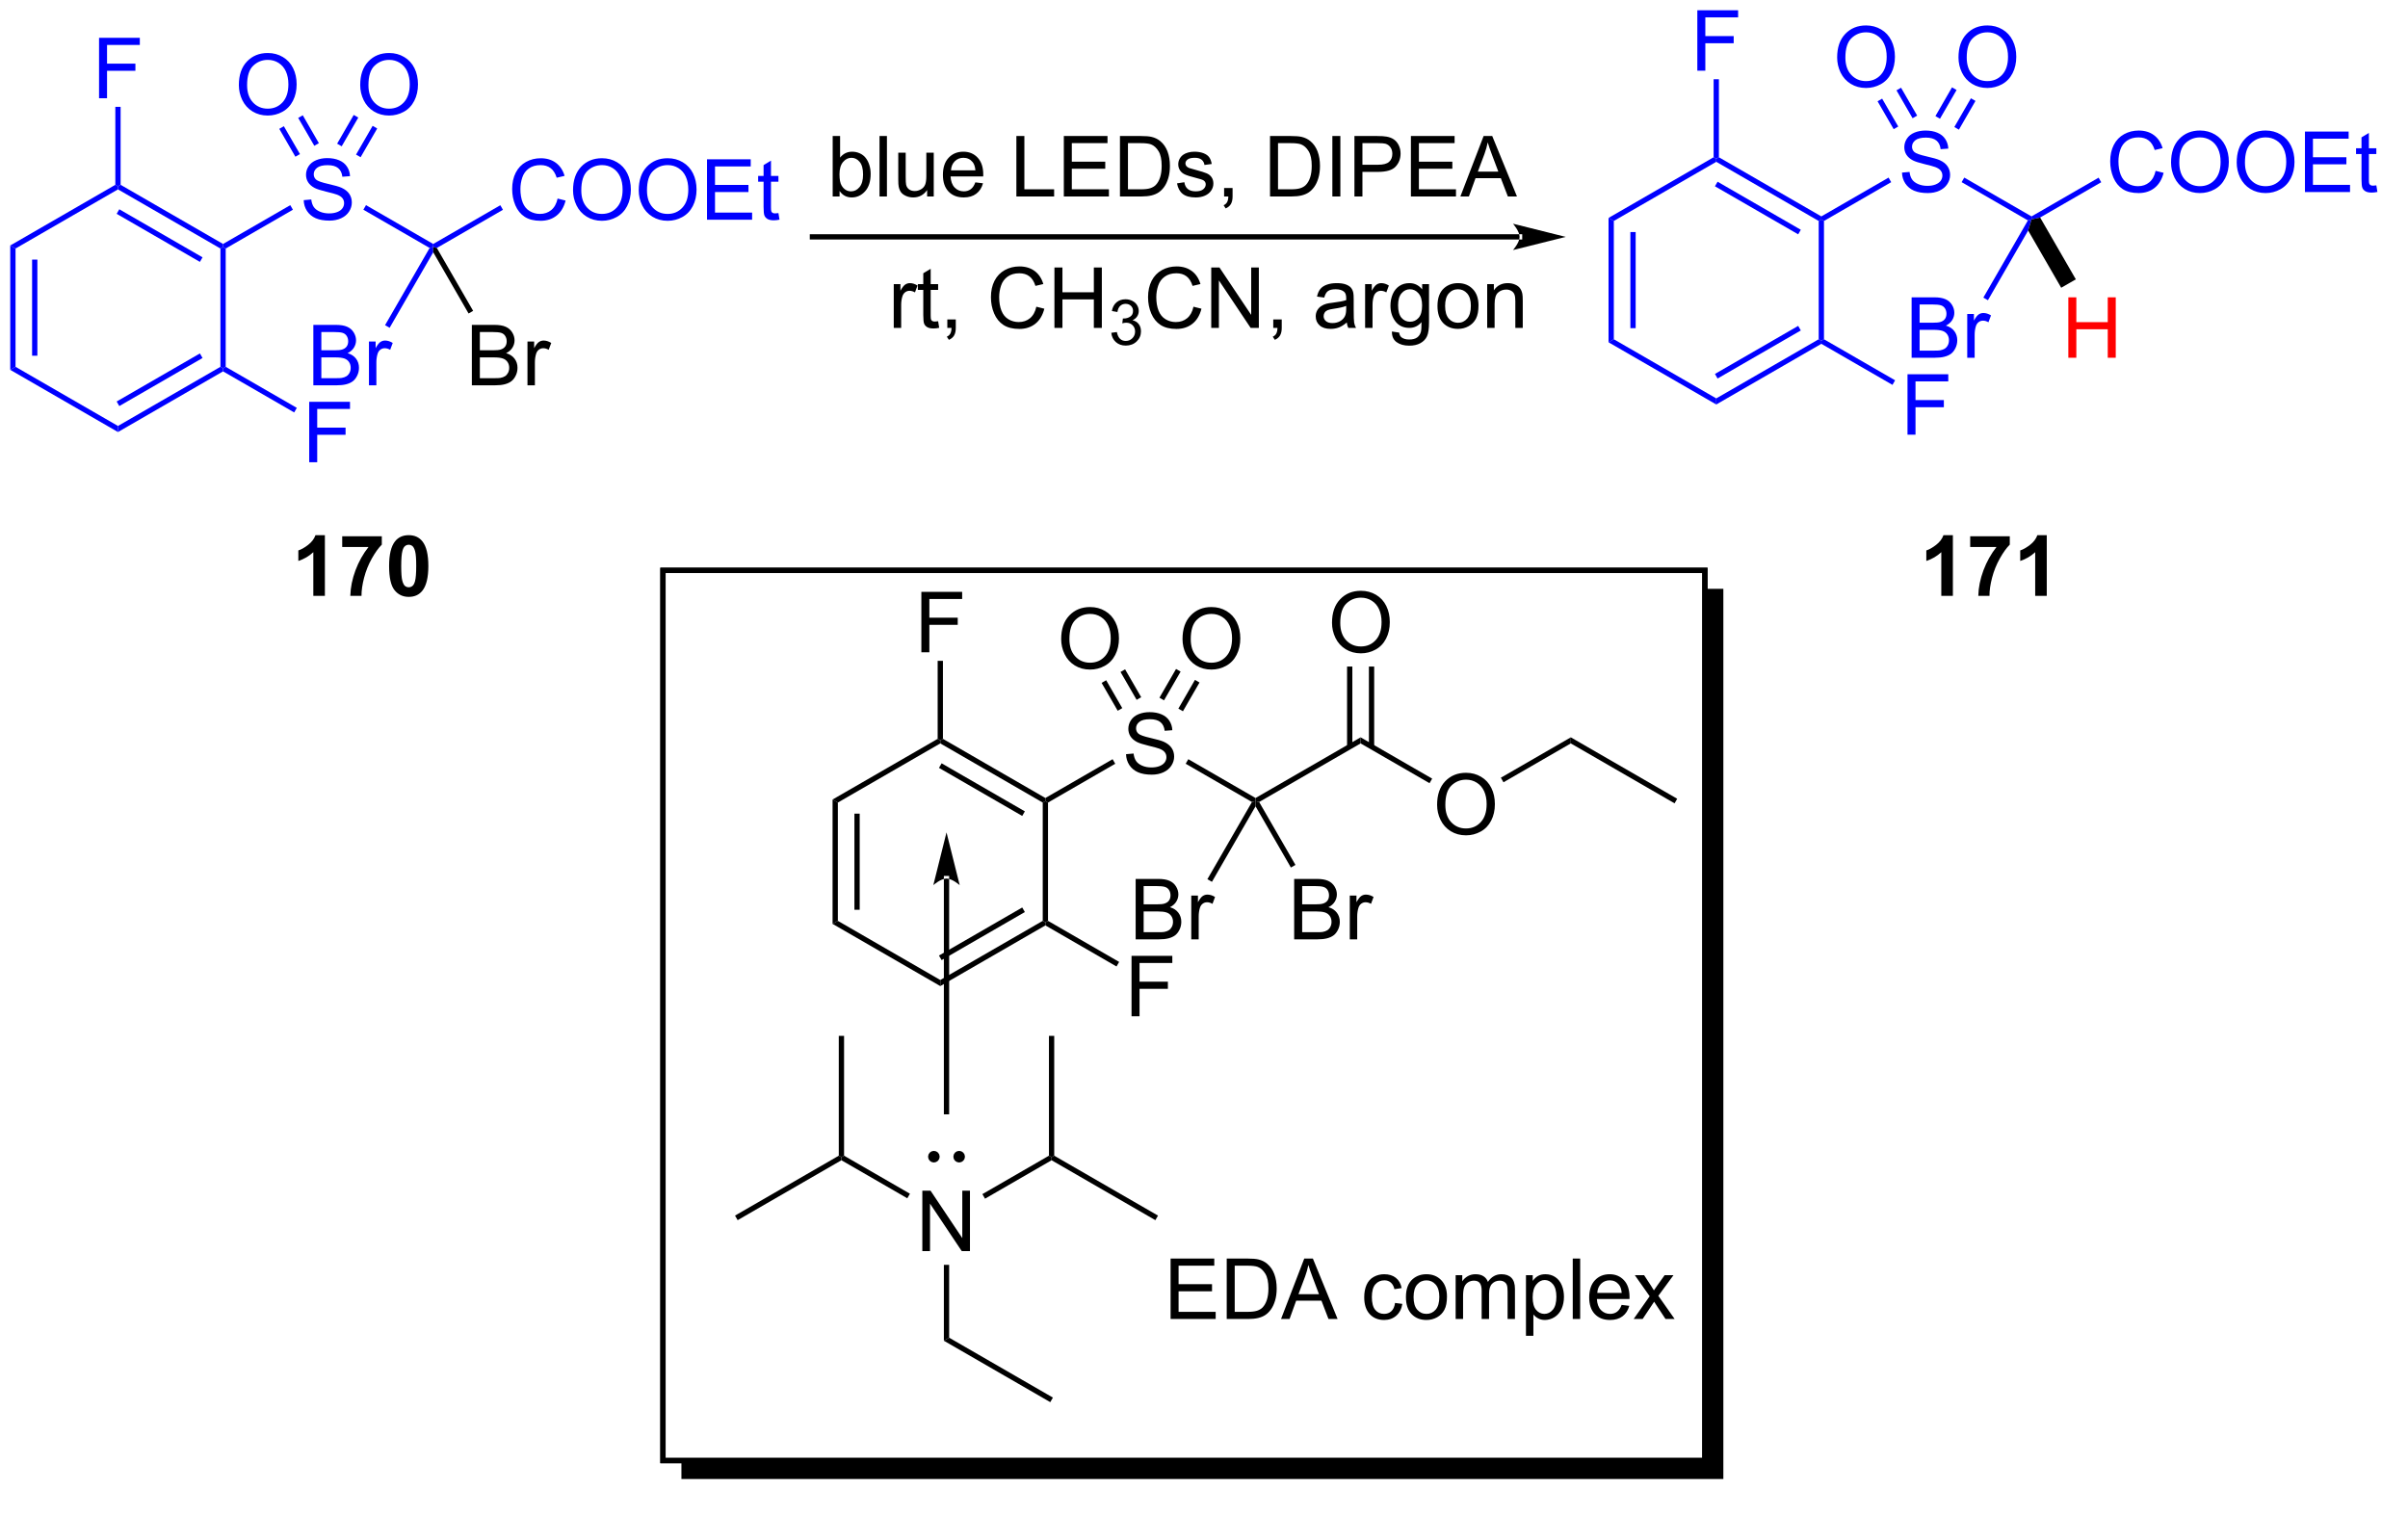 <?xml version="1.0" encoding="UTF-8"?>
<!DOCTYPE svg PUBLIC '-//W3C//DTD SVG 1.0//EN'
          'http://www.w3.org/TR/2001/REC-SVG-20010904/DTD/svg10.dtd'>
<svg stroke-dasharray="none" shape-rendering="auto" xmlns="http://www.w3.org/2000/svg" font-family="'Dialog'" text-rendering="auto" width="626" fill-opacity="1" color-interpolation="auto" color-rendering="auto" preserveAspectRatio="xMidYMid meet" font-size="12px" viewBox="0 0 626 394" fill="black" xmlns:xlink="http://www.w3.org/1999/xlink" stroke="black" image-rendering="auto" stroke-miterlimit="10" stroke-linecap="square" stroke-linejoin="miter" font-style="normal" stroke-width="1" height="394" stroke-dashoffset="0" font-weight="normal" stroke-opacity="1"
><!--Generated by the Batik Graphics2D SVG Generator--><defs id="genericDefs"
  /><g
  ><defs id="defs1"
    ><clipPath clipPathUnits="userSpaceOnUse" id="clipPath1"
      ><path d="M0.646 1.656 L235.151 1.656 L235.151 149.264 L0.646 149.264 L0.646 1.656 Z"
      /></clipPath
      ><clipPath clipPathUnits="userSpaceOnUse" id="clipPath2"
      ><path d="M-1.222 16.616 L-1.222 159.863 L226.616 159.863 L226.616 16.616 Z"
      /></clipPath
      ><clipPath clipPathUnits="userSpaceOnUse" id="clipPath3"
      ><path d="M-1.222 16.616 L-1.222 159.148 L225.791 159.148 L225.791 16.616 Z"
      /></clipPath
    ></defs
    ><g fill="blue" transform="scale(2.667,2.667) translate(-0.646,-1.656) matrix(1.029,0,0,1.029,1.903,-15.435)" stroke="blue"
    ><path d="M51.6 35.419 L52.357 35.609 Q52.12 36.544 51.501 37.036 Q50.881 37.526 49.988 37.526 Q49.061 37.526 48.48 37.148 Q47.902 36.77 47.597 36.057 Q47.295 35.341 47.295 34.52 Q47.295 33.625 47.636 32.961 Q47.98 32.294 48.61 31.948 Q49.24 31.601 49.998 31.601 Q50.857 31.601 51.443 32.039 Q52.029 32.476 52.261 33.27 L51.514 33.445 Q51.316 32.82 50.936 32.536 Q50.558 32.25 49.982 32.25 Q49.324 32.25 48.878 32.567 Q48.436 32.882 48.256 33.416 Q48.076 33.95 48.076 34.515 Q48.076 35.247 48.29 35.791 Q48.503 36.336 48.951 36.606 Q49.402 36.875 49.925 36.875 Q50.561 36.875 51.001 36.507 Q51.443 36.14 51.6 35.419 ZM53.062 34.638 Q53.062 33.211 53.828 32.406 Q54.593 31.599 55.804 31.599 Q56.596 31.599 57.231 31.979 Q57.869 32.356 58.203 33.033 Q58.538 33.711 58.538 34.57 Q58.538 35.442 58.187 36.13 Q57.835 36.817 57.19 37.172 Q56.546 37.526 55.799 37.526 Q54.992 37.526 54.353 37.135 Q53.718 36.742 53.39 36.067 Q53.062 35.39 53.062 34.638 ZM53.843 34.648 Q53.843 35.684 54.398 36.281 Q54.955 36.875 55.796 36.875 Q56.65 36.875 57.203 36.273 Q57.757 35.672 57.757 34.567 Q57.757 33.867 57.52 33.346 Q57.283 32.825 56.828 32.539 Q56.374 32.25 55.807 32.25 Q55.002 32.25 54.421 32.804 Q53.843 33.356 53.843 34.648 ZM59.285 34.638 Q59.285 33.211 60.05 32.406 Q60.816 31.599 62.027 31.599 Q62.818 31.599 63.454 31.979 Q64.092 32.356 64.425 33.033 Q64.761 33.711 64.761 34.57 Q64.761 35.442 64.409 36.13 Q64.058 36.817 63.412 37.172 Q62.769 37.526 62.022 37.526 Q61.214 37.526 60.576 37.135 Q59.941 36.742 59.613 36.067 Q59.285 35.39 59.285 34.638 ZM60.066 34.648 Q60.066 35.684 60.62 36.281 Q61.178 36.875 62.019 36.875 Q62.873 36.875 63.425 36.273 Q63.98 35.672 63.98 34.567 Q63.98 33.867 63.743 33.346 Q63.506 32.825 63.05 32.539 Q62.597 32.25 62.029 32.25 Q61.225 32.25 60.644 32.804 Q60.066 33.356 60.066 34.648 ZM65.752 37.427 L65.752 31.7 L69.893 31.7 L69.893 32.375 L66.51 32.375 L66.51 34.13 L69.679 34.13 L69.679 34.802 L66.51 34.802 L66.51 36.75 L70.025 36.75 L70.025 37.427 L65.752 37.427 ZM72.518 36.797 L72.619 37.419 Q72.322 37.481 72.088 37.481 Q71.705 37.481 71.494 37.362 Q71.283 37.239 71.197 37.041 Q71.111 36.843 71.111 36.211 L71.111 33.825 L70.596 33.825 L70.596 33.278 L71.111 33.278 L71.111 32.25 L71.812 31.828 L71.812 33.278 L72.518 33.278 L72.518 33.825 L71.812 33.825 L71.812 36.25 Q71.812 36.552 71.848 36.638 Q71.885 36.724 71.968 36.776 Q72.054 36.825 72.21 36.825 Q72.328 36.825 72.518 36.797 Z" stroke="none" clip-path="url(#clipPath3)"
    /></g
    ><g fill="blue" transform="matrix(2.743,0,0,2.743,3.352,-45.576)" stroke="blue"
    ><path d="M40.179 40.118 L39.837 40.027 L39.837 39.738 L46.195 36.067 L46.445 36.5 Z" stroke="none" clip-path="url(#clipPath3)"
    /></g
    ><g fill="blue" transform="matrix(2.743,0,0,2.743,3.352,-45.576)" stroke="blue"
    ><path d="M27.562 35.586 L28.278 35.523 Q28.328 35.953 28.513 36.229 Q28.7 36.505 29.091 36.674 Q29.482 36.843 29.968 36.843 Q30.403 36.843 30.734 36.716 Q31.067 36.586 31.229 36.362 Q31.39 36.138 31.39 35.872 Q31.39 35.601 31.234 35.401 Q31.078 35.2 30.718 35.062 Q30.489 34.974 29.7 34.783 Q28.911 34.593 28.593 34.427 Q28.185 34.211 27.982 33.893 Q27.781 33.575 27.781 33.179 Q27.781 32.747 28.026 32.369 Q28.273 31.992 28.745 31.797 Q29.218 31.601 29.797 31.601 Q30.435 31.601 30.919 31.807 Q31.406 32.013 31.666 32.411 Q31.93 32.809 31.95 33.312 L31.224 33.367 Q31.164 32.825 30.825 32.549 Q30.489 32.27 29.828 32.27 Q29.14 32.27 28.825 32.523 Q28.513 32.773 28.513 33.13 Q28.513 33.437 28.734 33.638 Q28.953 33.836 29.877 34.047 Q30.802 34.255 31.146 34.411 Q31.646 34.64 31.883 34.994 Q32.122 35.349 32.122 35.809 Q32.122 36.265 31.859 36.672 Q31.599 37.075 31.107 37.302 Q30.617 37.526 30.005 37.526 Q29.226 37.526 28.7 37.299 Q28.177 37.07 27.877 36.617 Q27.578 36.161 27.562 35.586 Z" stroke="none" clip-path="url(#clipPath3)"
    /></g
    ><g fill="blue" transform="matrix(2.743,0,0,2.743,3.352,-45.576)" stroke="blue"
    ><path d="M39.837 39.738 L39.837 40.027 L39.496 40.118 L33.215 36.492 L33.465 36.059 Z" stroke="none" clip-path="url(#clipPath3)"
    /></g
    ><g fill="blue" transform="matrix(2.743,0,0,2.743,3.352,-45.576)" stroke="blue"
    ><path d="M28.475 53.136 L28.475 47.409 L30.623 47.409 Q31.279 47.409 31.675 47.584 Q32.074 47.756 32.298 48.118 Q32.522 48.48 32.522 48.873 Q32.522 49.24 32.321 49.566 Q32.123 49.889 31.722 50.089 Q32.24 50.24 32.519 50.607 Q32.8 50.974 32.8 51.474 Q32.8 51.878 32.628 52.224 Q32.459 52.568 32.209 52.756 Q31.959 52.943 31.581 53.04 Q31.206 53.136 30.66 53.136 L28.475 53.136 ZM29.233 49.816 L30.472 49.816 Q30.975 49.816 31.193 49.748 Q31.483 49.662 31.628 49.464 Q31.777 49.264 31.777 48.964 Q31.777 48.678 31.639 48.462 Q31.503 48.245 31.248 48.165 Q30.995 48.084 30.378 48.084 L29.233 48.084 L29.233 49.816 ZM29.233 52.459 L30.66 52.459 Q31.027 52.459 31.175 52.433 Q31.436 52.386 31.61 52.277 Q31.787 52.167 31.899 51.959 Q32.014 51.748 32.014 51.474 Q32.014 51.154 31.85 50.92 Q31.686 50.683 31.394 50.587 Q31.105 50.49 30.558 50.49 L29.233 50.49 L29.233 52.459 ZM33.745 53.136 L33.745 48.988 L34.378 48.988 L34.378 49.615 Q34.62 49.175 34.824 49.034 Q35.029 48.894 35.277 48.894 Q35.631 48.894 35.998 49.12 L35.756 49.771 Q35.498 49.62 35.24 49.62 Q35.011 49.62 34.826 49.758 Q34.644 49.896 34.566 50.144 Q34.449 50.519 34.449 50.964 L34.449 53.136 L33.745 53.136 Z" stroke="none" clip-path="url(#clipPath3)"
    /></g
    ><g fill="blue" transform="matrix(2.743,0,0,2.743,3.352,-45.576)" stroke="blue"
    ><path d="M39.496 40.118 L39.837 40.027 L39.837 40.527 L35.705 47.684 L35.272 47.434 Z" stroke="none" clip-path="url(#clipPath3)"
    /></g
    ><g transform="matrix(2.743,0,0,2.743,3.352,-45.576)"
    ><path d="M43.498 53.136 L43.498 47.409 L45.647 47.409 Q46.303 47.409 46.699 47.584 Q47.097 47.756 47.321 48.118 Q47.545 48.48 47.545 48.873 Q47.545 49.24 47.344 49.566 Q47.147 49.889 46.745 50.089 Q47.264 50.24 47.542 50.607 Q47.824 50.974 47.824 51.474 Q47.824 51.878 47.652 52.224 Q47.483 52.568 47.233 52.756 Q46.983 52.943 46.605 53.04 Q46.23 53.136 45.683 53.136 L43.498 53.136 ZM44.256 49.816 L45.495 49.816 Q45.998 49.816 46.217 49.748 Q46.506 49.662 46.652 49.464 Q46.8 49.264 46.8 48.964 Q46.8 48.678 46.662 48.462 Q46.527 48.245 46.272 48.165 Q46.019 48.084 45.402 48.084 L44.256 48.084 L44.256 49.816 ZM44.256 52.459 L45.683 52.459 Q46.05 52.459 46.199 52.433 Q46.459 52.386 46.634 52.277 Q46.811 52.167 46.923 51.959 Q47.037 51.748 47.037 51.474 Q47.037 51.154 46.873 50.92 Q46.709 50.683 46.417 50.587 Q46.128 50.49 45.581 50.49 L44.256 50.49 L44.256 52.459 ZM48.769 53.136 L48.769 48.988 L49.402 48.988 L49.402 49.615 Q49.644 49.175 49.847 49.034 Q50.053 48.894 50.3 48.894 Q50.654 48.894 51.022 49.12 L50.779 49.771 Q50.522 49.62 50.264 49.62 Q50.035 49.62 49.85 49.758 Q49.667 49.896 49.589 50.144 Q49.472 50.519 49.472 50.964 L49.472 53.136 L48.769 53.136 Z" stroke="none" clip-path="url(#clipPath3)"
    /></g
    ><g transform="matrix(2.743,0,0,2.743,3.352,-45.576)"
    ><path d="M39.837 40.527 L39.837 40.027 L40.179 40.118 L43.62 46.079 L43.187 46.329 Z" stroke="none" clip-path="url(#clipPath3)"
    /></g
    ><g transform="matrix(2.743,0,0,2.743,3.352,-45.576)"
    ><path d="M142.796 39.318 L142.796 39.318 L75.775 39.318 L75.525 39.318 L75.525 38.818 L75.775 38.818 L142.796 38.818 L143.046 38.818 L143.046 39.318 ZM147.171 39.068 L142.171 37.818 C142.171 37.818 142.796 38.522 142.796 39.068 C142.796 39.615 142.171 40.318 142.171 40.318 Z" stroke="none" clip-path="url(#clipPath3)"
    /></g
    ><g transform="matrix(2.743,0,0,2.743,3.352,-45.576)"
    ><path d="M78.349 35.235 L77.695 35.235 L77.695 29.508 L78.398 29.508 L78.398 31.55 Q78.844 30.993 79.536 30.993 Q79.919 30.993 80.26 31.146 Q80.602 31.3 80.823 31.581 Q81.044 31.86 81.169 32.256 Q81.294 32.649 81.294 33.097 Q81.294 34.165 80.766 34.748 Q80.24 35.329 79.5 35.329 Q78.766 35.329 78.349 34.714 L78.349 35.235 ZM78.341 33.128 Q78.341 33.876 78.544 34.206 Q78.875 34.751 79.443 34.751 Q79.903 34.751 80.24 34.35 Q80.575 33.949 80.575 33.157 Q80.575 32.344 80.252 31.959 Q79.93 31.571 79.474 31.571 Q79.013 31.571 78.677 31.972 Q78.341 32.37 78.341 33.128 ZM82.134 35.235 L82.134 29.508 L82.837 29.508 L82.837 35.235 L82.134 35.235 ZM86.646 35.235 L86.646 34.626 Q86.161 35.329 85.328 35.329 Q84.961 35.329 84.643 35.188 Q84.325 35.047 84.169 34.834 Q84.016 34.62 83.953 34.313 Q83.911 34.105 83.911 33.657 L83.911 31.087 L84.615 31.087 L84.615 33.386 Q84.615 33.938 84.656 34.128 Q84.724 34.407 84.937 34.566 Q85.153 34.722 85.469 34.722 Q85.786 34.722 86.062 34.56 Q86.341 34.399 86.456 34.12 Q86.57 33.839 86.57 33.308 L86.57 31.087 L87.273 31.087 L87.273 35.235 L86.646 35.235 ZM91.215 33.899 L91.941 33.988 Q91.769 34.626 91.303 34.977 Q90.84 35.329 90.118 35.329 Q89.207 35.329 88.673 34.769 Q88.142 34.206 88.142 33.196 Q88.142 32.149 88.681 31.571 Q89.22 30.993 90.079 30.993 Q90.91 30.993 91.436 31.561 Q91.965 32.126 91.965 33.152 Q91.965 33.214 91.962 33.339 L88.868 33.339 Q88.907 34.024 89.254 34.389 Q89.603 34.751 90.121 34.751 Q90.509 34.751 90.782 34.547 Q91.056 34.344 91.215 33.899 ZM88.907 32.761 L91.222 32.761 Q91.176 32.238 90.957 31.977 Q90.621 31.571 90.087 31.571 Q89.603 31.571 89.272 31.896 Q88.941 32.219 88.907 32.761 ZM95.105 35.235 L95.105 29.508 L95.863 29.508 L95.863 34.558 L98.683 34.558 L98.683 35.235 L95.105 35.235 ZM99.602 35.235 L99.602 29.508 L103.742 29.508 L103.742 30.183 L100.359 30.183 L100.359 31.938 L103.528 31.938 L103.528 32.61 L100.359 32.61 L100.359 34.558 L103.875 34.558 L103.875 35.235 L99.602 35.235 ZM104.922 35.235 L104.922 29.508 L106.896 29.508 Q107.562 29.508 107.914 29.589 Q108.406 29.704 108.755 30.001 Q109.208 30.383 109.432 30.98 Q109.656 31.573 109.656 32.339 Q109.656 32.993 109.502 33.498 Q109.352 34.001 109.112 34.331 Q108.875 34.66 108.591 34.85 Q108.31 35.04 107.909 35.139 Q107.508 35.235 106.99 35.235 L104.922 35.235 ZM105.68 34.558 L106.903 34.558 Q107.469 34.558 107.792 34.454 Q108.115 34.347 108.305 34.157 Q108.575 33.886 108.724 33.433 Q108.875 32.977 108.875 32.329 Q108.875 31.43 108.581 30.948 Q108.286 30.464 107.865 30.3 Q107.56 30.183 106.883 30.183 L105.68 30.183 L105.68 34.558 ZM110.329 33.995 L111.025 33.886 Q111.082 34.305 111.35 34.529 Q111.618 34.751 112.097 34.751 Q112.582 34.751 112.816 34.553 Q113.051 34.355 113.051 34.089 Q113.051 33.852 112.845 33.714 Q112.699 33.62 112.126 33.477 Q111.353 33.282 111.053 33.139 Q110.754 32.995 110.6 32.745 Q110.447 32.493 110.447 32.188 Q110.447 31.91 110.572 31.675 Q110.699 31.438 110.918 31.282 Q111.082 31.16 111.366 31.076 Q111.65 30.993 111.972 30.993 Q112.462 30.993 112.829 31.133 Q113.199 31.274 113.374 31.514 Q113.551 31.753 113.618 32.157 L112.931 32.251 Q112.884 31.93 112.657 31.751 Q112.433 31.571 112.025 31.571 Q111.54 31.571 111.332 31.732 Q111.126 31.891 111.126 32.105 Q111.126 32.243 111.212 32.352 Q111.298 32.464 111.48 32.54 Q111.587 32.579 112.103 32.719 Q112.847 32.917 113.142 33.045 Q113.439 33.172 113.605 33.415 Q113.775 33.657 113.775 34.016 Q113.775 34.368 113.569 34.678 Q113.363 34.988 112.975 35.16 Q112.59 35.329 112.103 35.329 Q111.293 35.329 110.868 34.993 Q110.447 34.657 110.329 33.995 ZM114.793 35.235 L114.793 34.433 L115.595 34.433 L115.595 35.235 Q115.595 35.678 115.439 35.949 Q115.282 36.219 114.941 36.368 L114.746 36.068 Q114.97 35.969 115.074 35.779 Q115.181 35.592 115.191 35.235 L114.793 35.235 ZM119.144 35.235 L119.144 29.508 L121.118 29.508 Q121.785 29.508 122.137 29.589 Q122.629 29.704 122.978 30.001 Q123.431 30.383 123.655 30.98 Q123.879 31.573 123.879 32.339 Q123.879 32.993 123.725 33.498 Q123.574 34.001 123.335 34.331 Q123.097 34.66 122.814 34.85 Q122.532 35.04 122.131 35.139 Q121.73 35.235 121.212 35.235 L119.144 35.235 ZM119.902 34.558 L121.126 34.558 Q121.691 34.558 122.014 34.454 Q122.337 34.347 122.527 34.157 Q122.798 33.886 122.947 33.433 Q123.097 32.977 123.097 32.329 Q123.097 31.43 122.803 30.948 Q122.509 30.464 122.087 30.3 Q121.782 30.183 121.105 30.183 L119.902 30.183 L119.902 34.558 ZM125.052 35.235 L125.052 29.508 L125.81 29.508 L125.81 35.235 L125.052 35.235 ZM127.144 35.235 L127.144 29.508 L129.306 29.508 Q129.876 29.508 130.176 29.563 Q130.597 29.633 130.881 29.831 Q131.168 30.027 131.342 30.383 Q131.517 30.738 131.517 31.165 Q131.517 31.894 131.051 32.402 Q130.587 32.907 129.371 32.907 L127.902 32.907 L127.902 35.235 L127.144 35.235 ZM127.902 32.23 L129.384 32.23 Q130.118 32.23 130.426 31.956 Q130.736 31.683 130.736 31.188 Q130.736 30.829 130.553 30.573 Q130.371 30.316 130.074 30.235 Q129.884 30.183 129.368 30.183 L127.902 30.183 L127.902 32.23 ZM132.496 35.235 L132.496 29.508 L136.637 29.508 L136.637 30.183 L133.254 30.183 L133.254 31.938 L136.423 31.938 L136.423 32.61 L133.254 32.61 L133.254 34.558 L136.769 34.558 L136.769 35.235 L132.496 35.235 ZM137.186 35.235 L139.387 29.508 L140.204 29.508 L142.548 35.235 L141.684 35.235 L141.017 33.501 L138.621 33.501 L137.993 35.235 L137.186 35.235 ZM138.84 32.883 L140.782 32.883 L140.184 31.297 Q139.91 30.573 139.777 30.11 Q139.668 30.66 139.47 31.204 L138.84 32.883 Z" stroke="none" clip-path="url(#clipPath3)"
    /></g
    ><g transform="matrix(2.743,0,0,2.743,3.352,-45.576)"
    ><path d="M83.483 47.693 L83.483 43.545 L84.116 43.545 L84.116 44.173 Q84.358 43.733 84.561 43.592 Q84.767 43.451 85.014 43.451 Q85.368 43.451 85.736 43.678 L85.493 44.329 Q85.236 44.178 84.978 44.178 Q84.749 44.178 84.564 44.316 Q84.382 44.454 84.303 44.701 Q84.186 45.076 84.186 45.522 L84.186 47.693 L83.483 47.693 ZM87.689 47.063 L87.79 47.686 Q87.493 47.748 87.259 47.748 Q86.876 47.748 86.665 47.628 Q86.454 47.506 86.368 47.308 Q86.282 47.11 86.282 46.477 L86.282 44.092 L85.767 44.092 L85.767 43.545 L86.282 43.545 L86.282 42.516 L86.983 42.094 L86.983 43.545 L87.689 43.545 L87.689 44.092 L86.983 44.092 L86.983 46.516 Q86.983 46.818 87.019 46.904 Q87.056 46.99 87.139 47.042 Q87.225 47.092 87.382 47.092 Q87.499 47.092 87.689 47.063 ZM88.56 47.693 L88.56 46.891 L89.362 46.891 L89.362 47.693 Q89.362 48.136 89.206 48.407 Q89.049 48.678 88.708 48.826 L88.513 48.527 Q88.737 48.428 88.841 48.238 Q88.948 48.05 88.958 47.693 L88.56 47.693 ZM96.997 45.686 L97.755 45.876 Q97.518 46.811 96.898 47.303 Q96.279 47.792 95.385 47.792 Q94.458 47.792 93.878 47.415 Q93.299 47.037 92.995 46.324 Q92.693 45.608 92.693 44.787 Q92.693 43.891 93.034 43.227 Q93.378 42.561 94.008 42.214 Q94.638 41.868 95.396 41.868 Q96.255 41.868 96.841 42.305 Q97.427 42.743 97.659 43.537 L96.911 43.712 Q96.713 43.087 96.333 42.803 Q95.956 42.516 95.38 42.516 Q94.721 42.516 94.276 42.834 Q93.833 43.149 93.654 43.683 Q93.474 44.217 93.474 44.782 Q93.474 45.514 93.688 46.058 Q93.901 46.602 94.349 46.873 Q94.799 47.141 95.323 47.141 Q95.958 47.141 96.398 46.774 Q96.841 46.407 96.997 45.686 ZM98.712 47.693 L98.712 41.967 L99.47 41.967 L99.47 44.318 L102.447 44.318 L102.447 41.967 L103.204 41.967 L103.204 47.693 L102.447 47.693 L102.447 44.993 L99.47 44.993 L99.47 47.693 L98.712 47.693 Z" stroke="none" clip-path="url(#clipPath3)"
    /></g
    ><g transform="matrix(2.743,0,0,2.743,3.352,-45.576)"
    ><path d="M104.101 48.159 L104.628 48.088 Q104.72 48.538 104.937 48.735 Q105.156 48.932 105.47 48.932 Q105.841 48.932 106.097 48.674 Q106.355 48.416 106.355 48.036 Q106.355 47.672 106.117 47.438 Q105.88 47.202 105.513 47.202 Q105.365 47.202 105.142 47.26 L105.201 46.797 Q105.253 46.803 105.284 46.803 Q105.622 46.803 105.892 46.627 Q106.161 46.452 106.161 46.084 Q106.161 45.795 105.964 45.606 Q105.769 45.414 105.458 45.414 Q105.15 45.414 104.945 45.608 Q104.74 45.801 104.681 46.188 L104.154 46.094 Q104.251 45.563 104.593 45.272 Q104.937 44.981 105.447 44.981 Q105.798 44.981 106.093 45.131 Q106.39 45.282 106.546 45.543 Q106.702 45.803 106.702 46.096 Q106.702 46.375 106.552 46.604 Q106.404 46.833 106.111 46.967 Q106.492 47.055 106.702 47.333 Q106.913 47.608 106.913 48.024 Q106.913 48.586 106.503 48.979 Q106.093 49.37 105.466 49.37 Q104.902 49.37 104.527 49.034 Q104.154 48.696 104.101 48.159 Z" stroke="none" clip-path="url(#clipPath3)"
    /></g
    ><g transform="matrix(2.743,0,0,2.743,3.352,-45.576)"
    ><path d="M111.889 45.686 L112.647 45.876 Q112.41 46.811 111.79 47.303 Q111.17 47.792 110.277 47.792 Q109.35 47.792 108.769 47.415 Q108.191 47.037 107.886 46.324 Q107.584 45.608 107.584 44.787 Q107.584 43.891 107.925 43.227 Q108.269 42.561 108.899 42.214 Q109.529 41.868 110.287 41.868 Q111.147 41.868 111.733 42.305 Q112.319 42.743 112.55 43.537 L111.803 43.712 Q111.605 43.087 111.225 42.803 Q110.847 42.516 110.272 42.516 Q109.613 42.516 109.168 42.834 Q108.725 43.149 108.545 43.683 Q108.365 44.217 108.365 44.782 Q108.365 45.514 108.579 46.058 Q108.793 46.602 109.24 46.873 Q109.691 47.141 110.214 47.141 Q110.85 47.141 111.29 46.774 Q111.733 46.407 111.889 45.686 ZM113.573 47.693 L113.573 41.967 L114.351 41.967 L117.359 46.462 L117.359 41.967 L118.085 41.967 L118.085 47.693 L117.307 47.693 L114.299 43.193 L114.299 47.693 L113.573 47.693 ZM119.451 47.693 L119.451 46.891 L120.254 46.891 L120.254 47.693 Q120.254 48.136 120.097 48.407 Q119.941 48.678 119.6 48.826 L119.404 48.527 Q119.629 48.428 119.733 48.238 Q119.839 48.05 119.85 47.693 L119.451 47.693 ZM126.42 47.18 Q126.029 47.514 125.668 47.652 Q125.308 47.787 124.894 47.787 Q124.209 47.787 123.842 47.454 Q123.475 47.118 123.475 46.6 Q123.475 46.295 123.613 46.042 Q123.754 45.79 123.978 45.639 Q124.201 45.485 124.483 45.407 Q124.691 45.352 125.108 45.303 Q125.959 45.201 126.363 45.061 Q126.365 44.915 126.365 44.876 Q126.365 44.446 126.168 44.272 Q125.897 44.032 125.365 44.032 Q124.871 44.032 124.634 44.206 Q124.397 44.381 124.285 44.821 L123.597 44.727 Q123.691 44.287 123.904 44.016 Q124.121 43.743 124.527 43.597 Q124.933 43.451 125.467 43.451 Q125.998 43.451 126.329 43.576 Q126.662 43.701 126.819 43.891 Q126.975 44.079 127.037 44.368 Q127.074 44.548 127.074 45.016 L127.074 45.954 Q127.074 46.936 127.118 47.196 Q127.162 47.454 127.295 47.693 L126.561 47.693 Q126.451 47.475 126.42 47.18 ZM126.363 45.61 Q125.98 45.766 125.214 45.876 Q124.779 45.938 124.6 46.016 Q124.42 46.094 124.321 46.245 Q124.225 46.397 124.225 46.579 Q124.225 46.86 124.438 47.048 Q124.652 47.235 125.061 47.235 Q125.467 47.235 125.782 47.058 Q126.1 46.881 126.248 46.571 Q126.363 46.334 126.363 45.868 L126.363 45.61 ZM128.156 47.693 L128.156 43.545 L128.789 43.545 L128.789 44.173 Q129.031 43.733 129.234 43.592 Q129.44 43.451 129.687 43.451 Q130.041 43.451 130.408 43.678 L130.166 44.329 Q129.908 44.178 129.651 44.178 Q129.422 44.178 129.237 44.316 Q129.054 44.454 128.976 44.701 Q128.859 45.076 128.859 45.522 L128.859 47.693 L128.156 47.693 ZM130.697 48.037 L131.382 48.139 Q131.424 48.456 131.619 48.6 Q131.882 48.795 132.335 48.795 Q132.822 48.795 133.088 48.6 Q133.354 48.404 133.447 48.053 Q133.502 47.839 133.5 47.149 Q133.039 47.693 132.351 47.693 Q131.494 47.693 131.026 47.076 Q130.557 46.459 130.557 45.594 Q130.557 45.001 130.77 44.501 Q130.987 43.998 131.395 43.725 Q131.804 43.451 132.354 43.451 Q133.088 43.451 133.565 44.045 L133.565 43.545 L134.213 43.545 L134.213 47.131 Q134.213 48.1 134.015 48.503 Q133.82 48.91 133.39 49.144 Q132.963 49.378 132.338 49.378 Q131.596 49.378 131.138 49.042 Q130.682 48.709 130.697 48.037 ZM131.281 45.545 Q131.281 46.36 131.604 46.735 Q131.929 47.11 132.416 47.11 Q132.901 47.11 133.229 46.738 Q133.557 46.365 133.557 45.568 Q133.557 44.805 133.218 44.42 Q132.882 44.032 132.406 44.032 Q131.937 44.032 131.609 44.415 Q131.281 44.795 131.281 45.545 ZM135.014 45.618 Q135.014 44.467 135.655 43.912 Q136.191 43.451 136.959 43.451 Q137.816 43.451 138.358 44.011 Q138.902 44.571 138.902 45.561 Q138.902 46.36 138.66 46.821 Q138.42 47.279 137.962 47.535 Q137.504 47.787 136.959 47.787 Q136.089 47.787 135.55 47.23 Q135.014 46.67 135.014 45.618 ZM135.738 45.618 Q135.738 46.415 136.084 46.813 Q136.433 47.209 136.959 47.209 Q137.483 47.209 137.829 46.811 Q138.178 46.412 138.178 45.594 Q138.178 44.826 137.829 44.43 Q137.48 44.032 136.959 44.032 Q136.433 44.032 136.084 44.428 Q135.738 44.821 135.738 45.618 ZM139.726 47.693 L139.726 43.545 L140.359 43.545 L140.359 44.133 Q140.815 43.451 141.679 43.451 Q142.054 43.451 142.367 43.587 Q142.682 43.719 142.838 43.938 Q142.994 44.157 143.057 44.459 Q143.096 44.654 143.096 45.141 L143.096 47.693 L142.393 47.693 L142.393 45.17 Q142.393 44.74 142.31 44.527 Q142.229 44.313 142.02 44.188 Q141.812 44.061 141.531 44.061 Q141.08 44.061 140.755 44.347 Q140.429 44.631 140.429 45.428 L140.429 47.693 L139.726 47.693 Z" stroke="none" clip-path="url(#clipPath3)"
    /></g
    ><g fill="blue" transform="matrix(2.743,0,0,2.743,3.352,-45.576)" stroke="blue"
    ><path d="M26.289 36.06 L26.539 36.493 L20.169 40.171 L19.919 40.027 L19.919 39.738 Z" stroke="none" clip-path="url(#clipPath3)"
    /></g
    ><g fill="blue" transform="matrix(2.743,0,0,2.743,3.352,-45.576)" stroke="blue"
    ><path d="M21.416 24.678 Q21.416 23.251 22.181 22.447 Q22.947 21.639 24.158 21.639 Q24.95 21.639 25.585 22.02 Q26.223 22.397 26.556 23.074 Q26.892 23.751 26.892 24.611 Q26.892 25.483 26.541 26.171 Q26.189 26.858 25.544 27.212 Q24.9 27.566 24.153 27.566 Q23.346 27.566 22.708 27.176 Q22.072 26.782 21.744 26.108 Q21.416 25.431 21.416 24.678 ZM22.197 24.689 Q22.197 25.725 22.752 26.322 Q23.309 26.915 24.15 26.915 Q25.005 26.915 25.556 26.314 Q26.111 25.712 26.111 24.608 Q26.111 23.907 25.874 23.387 Q25.637 22.866 25.181 22.579 Q24.728 22.29 24.161 22.29 Q23.356 22.29 22.775 22.845 Q22.197 23.397 22.197 24.689 Z" stroke="none" clip-path="url(#clipPath3)"
    /></g
    ><g fill="blue" transform="matrix(2.743,0,0,2.743,3.352,-45.576)" stroke="blue"
    ><path d="M28.999 30.184 L27.473 27.542 L27.04 27.792 L28.566 30.434 ZM27.206 31.219 L25.68 28.577 L25.247 28.827 L26.773 31.469 Z" stroke="none" clip-path="url(#clipPath3)"
    /></g
    ><g fill="blue" transform="matrix(2.743,0,0,2.743,3.352,-45.576)" stroke="blue"
    ><path d="M32.916 24.678 Q32.916 23.251 33.681 22.447 Q34.447 21.639 35.658 21.639 Q36.45 21.639 37.085 22.02 Q37.723 22.397 38.056 23.074 Q38.392 23.751 38.392 24.611 Q38.392 25.483 38.041 26.171 Q37.689 26.858 37.044 27.212 Q36.4 27.566 35.653 27.566 Q34.846 27.566 34.208 27.176 Q33.572 26.782 33.244 26.108 Q32.916 25.431 32.916 24.678 ZM33.697 24.689 Q33.697 25.725 34.252 26.322 Q34.809 26.915 35.65 26.915 Q36.505 26.915 37.056 26.314 Q37.611 25.712 37.611 24.608 Q37.611 23.907 37.374 23.387 Q37.137 22.866 36.681 22.579 Q36.228 22.29 35.661 22.29 Q34.856 22.29 34.275 22.845 Q33.697 23.397 33.697 24.689 Z" stroke="none" clip-path="url(#clipPath3)"
    /></g
    ><g fill="blue" transform="matrix(2.743,0,0,2.743,3.352,-45.576)" stroke="blue"
    ><path d="M32.955 31.517 L34.528 28.793 L34.094 28.543 L32.522 31.267 ZM31.162 30.482 L32.735 27.758 L32.302 27.508 L30.729 30.232 Z" stroke="none" clip-path="url(#clipPath3)"
    /></g
    ><g fill="blue" transform="matrix(2.743,0,0,2.743,3.352,-45.576)" stroke="blue"
    ><path d="M19.919 39.738 L19.919 40.027 L19.669 40.171 L9.959 34.565 L9.959 34.277 L10.209 34.132 ZM17.974 41.005 L10.084 36.45 L9.834 36.883 L17.724 41.438 Z" stroke="none" clip-path="url(#clipPath3)"
    /></g
    ><g fill="blue" transform="matrix(2.743,0,0,2.743,3.352,-45.576)" stroke="blue"
    ><path d="M9.709 34.132 L9.959 34.277 L9.959 34.565 L0.25 40.171 L-0.25 39.882 Z" stroke="none" clip-path="url(#clipPath3)"
    /></g
    ><g fill="blue" transform="matrix(2.743,0,0,2.743,3.352,-45.576)" stroke="blue"
    ><path d="M-0.25 39.882 L0.25 40.171 L0.25 51.382 L-0.25 51.671 ZM1.82 41.222 L1.82 50.332 L2.32 50.332 L2.32 41.222 Z" stroke="none" clip-path="url(#clipPath3)"
    /></g
    ><g fill="blue" transform="matrix(2.743,0,0,2.743,3.352,-45.576)" stroke="blue"
    ><path d="M-0.25 51.671 L0.25 51.382 L9.959 56.988 L9.959 57.565 Z" stroke="none" clip-path="url(#clipPath3)"
    /></g
    ><g fill="blue" transform="matrix(2.743,0,0,2.743,3.352,-45.576)" stroke="blue"
    ><path d="M9.959 57.565 L9.959 56.988 L19.669 51.382 L19.919 51.527 L19.919 51.815 ZM10.084 55.103 L17.974 50.548 L17.724 50.115 L9.834 54.67 Z" stroke="none" clip-path="url(#clipPath3)"
    /></g
    ><g fill="blue" transform="matrix(2.743,0,0,2.743,3.352,-45.576)" stroke="blue"
    ><path d="M20.169 51.382 L19.919 51.527 L19.669 51.382 L19.669 40.171 L19.919 40.027 L20.169 40.171 Z" stroke="none" clip-path="url(#clipPath3)"
    /></g
    ><g fill="blue" transform="matrix(2.743,0,0,2.743,3.352,-45.576)" stroke="blue"
    ><path d="M8.166 25.927 L8.166 20.2 L12.03 20.2 L12.03 20.875 L8.923 20.875 L8.923 22.648 L11.611 22.648 L11.611 23.325 L8.923 23.325 L8.923 25.927 L8.166 25.927 Z" stroke="none" clip-path="url(#clipPath3)"
    /></g
    ><g fill="blue" transform="matrix(2.743,0,0,2.743,3.352,-45.576)" stroke="blue"
    ><path d="M10.209 34.132 L9.959 34.277 L9.709 34.132 L9.709 26.74 L10.209 26.74 Z" stroke="none" clip-path="url(#clipPath3)"
    /></g
    ><g fill="blue" transform="matrix(2.743,0,0,2.743,3.352,-45.576)" stroke="blue"
    ><path d="M28.084 60.427 L28.084 54.7 L31.949 54.7 L31.949 55.375 L28.842 55.375 L28.842 57.148 L31.529 57.148 L31.529 57.825 L28.842 57.825 L28.842 60.427 L28.084 60.427 Z" stroke="none" clip-path="url(#clipPath3)"
    /></g
    ><g fill="blue" transform="matrix(2.743,0,0,2.743,3.352,-45.576)" stroke="blue"
    ><path d="M19.919 51.815 L19.919 51.527 L20.169 51.382 L26.909 55.274 L26.659 55.707 Z" stroke="none" clip-path="url(#clipPath3)"
    /></g
    ><g fill="blue" transform="matrix(2.743,0,0,2.743,3.352,-45.576)" stroke="blue"
    ><path d="M203.076 32.807 L203.834 32.997 Q203.597 33.932 202.977 34.424 Q202.357 34.914 201.464 34.914 Q200.537 34.914 199.956 34.536 Q199.378 34.158 199.074 33.445 Q198.772 32.729 198.772 31.908 Q198.772 31.012 199.113 30.349 Q199.456 29.682 200.087 29.335 Q200.717 28.989 201.475 28.989 Q202.334 28.989 202.92 29.427 Q203.506 29.864 203.738 30.658 L202.99 30.833 Q202.792 30.208 202.412 29.924 Q202.035 29.637 201.459 29.637 Q200.8 29.637 200.355 29.955 Q199.912 30.27 199.732 30.804 Q199.553 31.338 199.553 31.903 Q199.553 32.635 199.766 33.179 Q199.98 33.724 200.428 33.994 Q200.878 34.263 201.402 34.263 Q202.037 34.263 202.477 33.895 Q202.92 33.528 203.076 32.807 ZM204.538 32.026 Q204.538 30.599 205.304 29.794 Q206.07 28.986 207.281 28.986 Q208.072 28.986 208.708 29.367 Q209.346 29.744 209.679 30.421 Q210.015 31.099 210.015 31.958 Q210.015 32.83 209.663 33.518 Q209.312 34.205 208.666 34.559 Q208.023 34.914 207.275 34.914 Q206.468 34.914 205.83 34.523 Q205.195 34.13 204.867 33.455 Q204.538 32.778 204.538 32.026 ZM205.32 32.036 Q205.32 33.072 205.874 33.669 Q206.432 34.263 207.273 34.263 Q208.127 34.263 208.679 33.661 Q209.234 33.059 209.234 31.955 Q209.234 31.255 208.997 30.734 Q208.76 30.213 208.304 29.927 Q207.851 29.637 207.283 29.637 Q206.479 29.637 205.898 30.192 Q205.32 30.744 205.32 32.036 ZM210.761 32.026 Q210.761 30.599 211.527 29.794 Q212.292 28.986 213.503 28.986 Q214.295 28.986 214.93 29.367 Q215.568 29.744 215.902 30.421 Q216.238 31.099 216.238 31.958 Q216.238 32.83 215.886 33.518 Q215.535 34.205 214.889 34.559 Q214.245 34.914 213.498 34.914 Q212.691 34.914 212.053 34.523 Q211.417 34.13 211.089 33.455 Q210.761 32.778 210.761 32.026 ZM211.542 32.036 Q211.542 33.072 212.097 33.669 Q212.654 34.263 213.495 34.263 Q214.35 34.263 214.902 33.661 Q215.456 33.059 215.456 31.955 Q215.456 31.255 215.22 30.734 Q214.982 30.213 214.527 29.927 Q214.074 29.637 213.506 29.637 Q212.701 29.637 212.12 30.192 Q211.542 30.744 211.542 32.036 ZM217.229 34.815 L217.229 29.088 L221.369 29.088 L221.369 29.762 L217.986 29.762 L217.986 31.518 L221.156 31.518 L221.156 32.19 L217.986 32.19 L217.986 34.138 L221.502 34.138 L221.502 34.815 L217.229 34.815 ZM223.994 34.184 L224.096 34.807 Q223.799 34.869 223.565 34.869 Q223.182 34.869 222.971 34.749 Q222.76 34.627 222.674 34.429 Q222.588 34.231 222.588 33.599 L222.588 31.213 L222.072 31.213 L222.072 30.666 L222.588 30.666 L222.588 29.637 L223.288 29.216 L223.288 30.666 L223.994 30.666 L223.994 31.213 L223.288 31.213 L223.288 33.638 Q223.288 33.94 223.325 34.026 Q223.361 34.111 223.445 34.164 Q223.531 34.213 223.687 34.213 Q223.804 34.213 223.994 34.184 Z" stroke="none" clip-path="url(#clipPath3)"
    /></g
    ><g fill="blue" transform="matrix(2.743,0,0,2.743,3.352,-45.576)" stroke="blue"
    ><path d="M192.132 37.231 L191.314 37.415 L191.314 37.126 L197.672 33.455 L197.922 33.888 Z" stroke="none" clip-path="url(#clipPath3)"
    /></g
    ><g fill="blue" transform="matrix(2.743,0,0,2.743,3.352,-45.576)" stroke="blue"
    ><path d="M179.039 32.974 L179.755 32.911 Q179.804 33.341 179.989 33.617 Q180.177 33.893 180.567 34.062 Q180.958 34.231 181.445 34.231 Q181.88 34.231 182.211 34.104 Q182.544 33.974 182.706 33.749 Q182.867 33.526 182.867 33.26 Q182.867 32.989 182.711 32.789 Q182.554 32.588 182.195 32.45 Q181.966 32.361 181.177 32.171 Q180.388 31.981 180.07 31.815 Q179.661 31.599 179.458 31.281 Q179.258 30.963 179.258 30.567 Q179.258 30.135 179.502 29.757 Q179.75 29.38 180.221 29.184 Q180.695 28.989 181.273 28.989 Q181.911 28.989 182.396 29.195 Q182.883 29.401 183.143 29.799 Q183.406 30.197 183.427 30.7 L182.7 30.755 Q182.64 30.213 182.302 29.937 Q181.966 29.658 181.304 29.658 Q180.617 29.658 180.302 29.911 Q179.989 30.161 179.989 30.518 Q179.989 30.825 180.211 31.026 Q180.429 31.224 181.354 31.434 Q182.279 31.643 182.622 31.799 Q183.122 32.028 183.359 32.382 Q183.599 32.736 183.599 33.197 Q183.599 33.653 183.336 34.059 Q183.075 34.463 182.583 34.69 Q182.094 34.914 181.482 34.914 Q180.703 34.914 180.177 34.687 Q179.654 34.458 179.354 34.005 Q179.054 33.549 179.039 32.974 Z" stroke="none" clip-path="url(#clipPath3)"
    /></g
    ><g fill="blue" transform="matrix(2.743,0,0,2.743,3.352,-45.576)" stroke="blue"
    ><path d="M191.314 37.126 L191.314 37.415 L190.972 37.506 L184.691 33.88 L184.941 33.447 Z" stroke="none" clip-path="url(#clipPath3)"
    /></g
    ><g fill="blue" transform="matrix(2.743,0,0,2.743,3.352,-45.576)" stroke="blue"
    ><path d="M179.951 50.524 L179.951 44.797 L182.1 44.797 Q182.756 44.797 183.152 44.972 Q183.55 45.144 183.774 45.506 Q183.998 45.867 183.998 46.261 Q183.998 46.628 183.798 46.953 Q183.6 47.276 183.199 47.477 Q183.717 47.628 183.996 47.995 Q184.277 48.362 184.277 48.862 Q184.277 49.266 184.105 49.612 Q183.936 49.956 183.686 50.144 Q183.436 50.331 183.058 50.427 Q182.683 50.524 182.136 50.524 L179.951 50.524 ZM180.709 47.203 L181.949 47.203 Q182.451 47.203 182.67 47.136 Q182.959 47.05 183.105 46.852 Q183.253 46.651 183.253 46.352 Q183.253 46.066 183.115 45.849 Q182.98 45.633 182.725 45.552 Q182.472 45.472 181.855 45.472 L180.709 45.472 L180.709 47.203 ZM180.709 49.847 L182.136 49.847 Q182.503 49.847 182.652 49.821 Q182.912 49.774 183.087 49.664 Q183.264 49.555 183.376 49.347 Q183.49 49.136 183.49 48.862 Q183.49 48.542 183.326 48.308 Q183.162 48.071 182.871 47.974 Q182.582 47.878 182.035 47.878 L180.709 47.878 L180.709 49.847 ZM185.222 50.524 L185.222 46.375 L185.855 46.375 L185.855 47.003 Q186.097 46.563 186.3 46.422 Q186.506 46.282 186.753 46.282 Q187.108 46.282 187.475 46.508 L187.233 47.159 Q186.975 47.008 186.717 47.008 Q186.488 47.008 186.303 47.146 Q186.121 47.284 186.042 47.532 Q185.925 47.907 185.925 48.352 L185.925 50.524 L185.222 50.524 Z" stroke="none" clip-path="url(#clipPath3)"
    /></g
    ><g fill="blue" transform="matrix(2.743,0,0,2.743,3.352,-45.576)" stroke="blue"
    ><path d="M190.972 37.506 L191.314 37.415 L190.996 38.465 L187.182 45.072 L186.749 44.822 Z" stroke="none" clip-path="url(#clipPath3)"
    /></g
    ><g fill="red" transform="matrix(2.743,0,0,2.743,3.352,-45.576)" stroke="red"
    ><path d="M194.804 50.524 L194.804 44.797 L195.562 44.797 L195.562 47.149 L198.539 47.149 L198.539 44.797 L199.297 44.797 L199.297 50.524 L198.539 50.524 L198.539 47.823 L195.562 47.823 L195.562 50.524 L194.804 50.524 Z" stroke="none" clip-path="url(#clipPath3)"
    /></g
    ><g fill="blue" transform="matrix(2.743,0,0,2.743,3.352,-45.576)" stroke="blue"
    ><path d="M177.766 33.448 L178.016 33.881 L171.645 37.559 L171.395 37.415 L171.395 37.126 Z" stroke="none" clip-path="url(#clipPath3)"
    /></g
    ><g fill="blue" transform="matrix(2.743,0,0,2.743,3.352,-45.576)" stroke="blue"
    ><path d="M172.893 22.066 Q172.893 20.639 173.658 19.834 Q174.424 19.027 175.635 19.027 Q176.426 19.027 177.062 19.407 Q177.7 19.785 178.033 20.462 Q178.369 21.139 178.369 21.998 Q178.369 22.871 178.018 23.558 Q177.666 24.246 177.02 24.6 Q176.377 24.954 175.63 24.954 Q174.822 24.954 174.184 24.564 Q173.549 24.17 173.221 23.496 Q172.893 22.819 172.893 22.066 ZM173.674 22.077 Q173.674 23.113 174.228 23.709 Q174.786 24.303 175.627 24.303 Q176.481 24.303 177.033 23.702 Q177.588 23.1 177.588 21.996 Q177.588 21.295 177.351 20.775 Q177.114 20.254 176.658 19.967 Q176.205 19.678 175.637 19.678 Q174.833 19.678 174.252 20.233 Q173.674 20.785 173.674 22.077 Z" stroke="none" clip-path="url(#clipPath3)"
    /></g
    ><g fill="blue" transform="matrix(2.743,0,0,2.743,3.352,-45.576)" stroke="blue"
    ><path d="M180.476 27.572 L178.95 24.93 L178.517 25.18 L180.042 27.822 ZM178.683 28.607 L177.157 25.965 L176.724 26.215 L178.25 28.857 Z" stroke="none" clip-path="url(#clipPath3)"
    /></g
    ><g fill="blue" transform="matrix(2.743,0,0,2.743,3.352,-45.576)" stroke="blue"
    ><path d="M184.393 22.066 Q184.393 20.639 185.158 19.834 Q185.924 19.027 187.135 19.027 Q187.926 19.027 188.562 19.407 Q189.2 19.785 189.533 20.462 Q189.869 21.139 189.869 21.998 Q189.869 22.871 189.518 23.558 Q189.166 24.246 188.52 24.6 Q187.877 24.954 187.13 24.954 Q186.322 24.954 185.684 24.564 Q185.049 24.17 184.721 23.496 Q184.393 22.819 184.393 22.066 ZM185.174 22.077 Q185.174 23.113 185.728 23.709 Q186.286 24.303 187.127 24.303 Q187.981 24.303 188.533 23.702 Q189.088 23.1 189.088 21.996 Q189.088 21.295 188.851 20.775 Q188.614 20.254 188.158 19.967 Q187.705 19.678 187.137 19.678 Q186.333 19.678 185.752 20.233 Q185.174 20.785 185.174 22.077 Z" stroke="none" clip-path="url(#clipPath3)"
    /></g
    ><g fill="blue" transform="matrix(2.743,0,0,2.743,3.352,-45.576)" stroke="blue"
    ><path d="M184.432 28.905 L186.004 26.181 L185.571 25.931 L183.999 28.655 ZM182.639 27.87 L184.212 25.146 L183.778 24.896 L182.206 27.62 Z" stroke="none" clip-path="url(#clipPath3)"
    /></g
    ><g fill="blue" transform="matrix(2.743,0,0,2.743,3.352,-45.576)" stroke="blue"
    ><path d="M171.395 37.126 L171.395 37.415 L171.145 37.559 L161.436 31.953 L161.436 31.665 L161.686 31.52 ZM169.45 38.393 L161.561 33.838 L161.311 34.271 L169.2 38.826 Z" stroke="none" clip-path="url(#clipPath3)"
    /></g
    ><g fill="blue" transform="matrix(2.743,0,0,2.743,3.352,-45.576)" stroke="blue"
    ><path d="M161.186 31.52 L161.436 31.665 L161.436 31.953 L151.727 37.559 L151.227 37.27 Z" stroke="none" clip-path="url(#clipPath3)"
    /></g
    ><g fill="blue" transform="matrix(2.743,0,0,2.743,3.352,-45.576)" stroke="blue"
    ><path d="M151.227 37.27 L151.727 37.559 L151.727 48.77 L151.227 49.059 ZM153.297 38.61 L153.297 47.719 L153.797 47.719 L153.797 38.61 Z" stroke="none" clip-path="url(#clipPath3)"
    /></g
    ><g fill="blue" transform="matrix(2.743,0,0,2.743,3.352,-45.576)" stroke="blue"
    ><path d="M151.227 49.059 L151.727 48.77 L161.436 54.376 L161.436 54.953 Z" stroke="none" clip-path="url(#clipPath3)"
    /></g
    ><g fill="blue" transform="matrix(2.743,0,0,2.743,3.352,-45.576)" stroke="blue"
    ><path d="M161.436 54.953 L161.436 54.376 L171.145 48.77 L171.395 48.915 L171.395 49.203 ZM161.561 52.491 L169.45 47.936 L169.2 47.503 L161.311 52.058 Z" stroke="none" clip-path="url(#clipPath3)"
    /></g
    ><g fill="blue" transform="matrix(2.743,0,0,2.743,3.352,-45.576)" stroke="blue"
    ><path d="M171.645 48.77 L171.395 48.915 L171.145 48.77 L171.145 37.559 L171.395 37.415 L171.645 37.559 Z" stroke="none" clip-path="url(#clipPath3)"
    /></g
    ><g fill="blue" transform="matrix(2.743,0,0,2.743,3.352,-45.576)" stroke="blue"
    ><path d="M159.642 23.315 L159.642 17.588 L163.507 17.588 L163.507 18.262 L160.4 18.262 L160.4 20.036 L163.088 20.036 L163.088 20.713 L160.4 20.713 L160.4 23.315 L159.642 23.315 Z" stroke="none" clip-path="url(#clipPath3)"
    /></g
    ><g fill="blue" transform="matrix(2.743,0,0,2.743,3.352,-45.576)" stroke="blue"
    ><path d="M161.686 31.52 L161.436 31.665 L161.186 31.52 L161.186 24.128 L161.686 24.128 Z" stroke="none" clip-path="url(#clipPath3)"
    /></g
    ><g fill="blue" transform="matrix(2.743,0,0,2.743,3.352,-45.576)" stroke="blue"
    ><path d="M179.561 57.815 L179.561 52.088 L183.425 52.088 L183.425 52.763 L180.319 52.763 L180.319 54.536 L183.006 54.536 L183.006 55.213 L180.319 55.213 L180.319 57.815 L179.561 57.815 Z" stroke="none" clip-path="url(#clipPath3)"
    /></g
    ><g fill="blue" transform="matrix(2.743,0,0,2.743,3.352,-45.576)" stroke="blue"
    ><path d="M171.395 49.203 L171.395 48.915 L171.645 48.77 L178.386 52.662 L178.136 53.095 Z" stroke="none" clip-path="url(#clipPath3)"
    /></g
    ><g transform="matrix(2.743,0,0,2.743,3.352,-45.576)"
    ><path d="M29.569 73.089 L28.473 73.089 L28.473 68.951 Q27.871 69.514 27.053 69.784 L27.053 68.787 Q27.483 68.647 27.986 68.256 Q28.491 67.863 28.678 67.339 L29.569 67.339 L29.569 73.089 ZM31.211 68.459 L31.211 67.441 L34.964 67.441 L34.964 68.238 Q34.5 68.693 34.018 69.55 Q33.539 70.404 33.286 71.368 Q33.034 72.331 33.039 73.089 L31.979 73.089 Q32.008 71.902 32.469 70.667 Q32.932 69.433 33.706 68.459 L31.211 68.459 ZM37.514 67.339 Q38.348 67.339 38.816 67.933 Q39.374 68.636 39.374 70.264 Q39.374 71.889 38.811 72.6 Q38.348 73.188 37.514 73.188 Q36.678 73.188 36.165 72.545 Q35.655 71.902 35.655 70.253 Q35.655 68.636 36.217 67.925 Q36.684 67.339 37.514 67.339 ZM37.514 68.248 Q37.316 68.248 37.16 68.376 Q37.004 68.503 36.918 68.831 Q36.803 69.256 36.803 70.264 Q36.803 71.272 36.905 71.649 Q37.006 72.027 37.16 72.152 Q37.316 72.277 37.514 72.277 Q37.715 72.277 37.871 72.149 Q38.027 72.022 38.113 71.693 Q38.225 71.272 38.225 70.264 Q38.225 69.256 38.124 68.881 Q38.022 68.503 37.868 68.376 Q37.715 68.248 37.514 68.248 Z" stroke="none" clip-path="url(#clipPath3)"
    /></g
    ><g transform="matrix(2.743,0,0,2.743,3.352,-45.576)"
    ><path d="M183.861 73.089 L182.764 73.089 L182.764 68.951 Q182.163 69.514 181.345 69.784 L181.345 68.787 Q181.775 68.647 182.277 68.256 Q182.782 67.863 182.97 67.339 L183.861 67.339 L183.861 73.089 ZM185.503 68.459 L185.503 67.441 L189.255 67.441 L189.255 68.238 Q188.792 68.693 188.31 69.55 Q187.831 70.404 187.578 71.368 Q187.326 72.331 187.331 73.089 L186.271 73.089 Q186.299 71.902 186.76 70.667 Q187.224 69.433 187.997 68.459 L185.503 68.459 ZM192.759 73.089 L191.663 73.089 L191.663 68.951 Q191.061 69.514 190.244 69.784 L190.244 68.787 Q190.673 68.647 191.176 68.256 Q191.681 67.863 191.869 67.339 L192.759 67.339 L192.759 73.089 Z" stroke="none" clip-path="url(#clipPath3)"
    /></g
    ><g transform="matrix(2.743,0,0,2.743,3.352,-45.576)"
    ><path d="M86.192 135.197 L86.192 129.471 L86.971 129.471 L89.979 133.966 L89.979 129.471 L90.705 129.471 L90.705 135.197 L89.927 135.197 L86.919 130.697 L86.919 135.197 L86.192 135.197 Z" stroke="none" clip-path="url(#clipPath3)"
    /></g
    ><g transform="matrix(2.743,0,0,2.743,3.352,-45.576)"
    ><path d="M92.133 130.229 L91.883 129.796 L98.192 126.153 L98.442 126.297 L98.442 126.586 Z" stroke="none" clip-path="url(#clipPath3)"
    /></g
    ><g transform="matrix(2.743,0,0,2.743,3.352,-45.576)"
    ><path d="M85.017 129.758 L84.767 130.191 L78.524 126.586 L78.524 126.297 L78.774 126.153 Z" stroke="none" clip-path="url(#clipPath3)"
    /></g
    ><g transform="matrix(2.743,0,0,2.743,3.352,-45.576)"
    ><path d="M88.233 136.498 L88.733 136.498 L88.733 143.403 L88.233 143.692 Z" stroke="none" clip-path="url(#clipPath3)"
    /></g
    ><g transform="matrix(2.743,0,0,2.743,3.352,-45.576)"
    ><path d="M88.233 143.692 L88.733 143.403 L98.567 149.081 L98.317 149.514 Z" stroke="none" clip-path="url(#clipPath3)"
    /></g
    ><g transform="matrix(2.743,0,0,2.743,3.352,-45.576)"
    ><path d="M98.442 126.586 L98.442 126.297 L98.692 126.153 L108.527 131.831 L108.277 132.264 Z" stroke="none" clip-path="url(#clipPath3)"
    /></g
    ><g transform="matrix(2.743,0,0,2.743,3.352,-45.576)"
    ><path d="M98.692 126.153 L98.442 126.297 L98.192 126.153 L98.192 114.797 L98.692 114.797 Z" stroke="none" clip-path="url(#clipPath3)"
    /></g
    ><g transform="matrix(2.743,0,0,2.743,3.352,-45.576)"
    ><path d="M78.274 126.153 L78.524 126.297 L78.524 126.586 L68.689 132.264 L68.439 131.831 Z" stroke="none" clip-path="url(#clipPath3)"
    /></g
    ><g transform="matrix(2.743,0,0,2.743,3.352,-45.576)"
    ><path d="M78.774 126.153 L78.524 126.297 L78.274 126.153 L78.274 114.797 L78.774 114.797 Z" stroke="none" clip-path="url(#clipPath3)"
    /></g
    ><g transform="matrix(2.743,0,0,2.743,3.352,-45.576)"
    ><path d="M118.114 92.631 L117.772 92.54 L117.772 92.251 L127.731 86.501 L127.731 87.078 Z" stroke="none" clip-path="url(#clipPath3)"
    /></g
    ><g transform="matrix(2.743,0,0,2.743,3.352,-45.576)"
    ><path d="M105.497 88.098 L106.213 88.036 Q106.263 88.466 106.448 88.742 Q106.635 89.018 107.026 89.187 Q107.416 89.356 107.903 89.356 Q108.338 89.356 108.669 89.229 Q109.002 89.098 109.164 88.874 Q109.325 88.65 109.325 88.385 Q109.325 88.114 109.169 87.914 Q109.013 87.713 108.653 87.575 Q108.424 87.487 107.635 87.296 Q106.846 87.106 106.528 86.94 Q106.12 86.723 105.916 86.406 Q105.716 86.088 105.716 85.692 Q105.716 85.26 105.961 84.882 Q106.208 84.505 106.68 84.309 Q107.153 84.114 107.732 84.114 Q108.37 84.114 108.854 84.32 Q109.341 84.525 109.601 84.924 Q109.864 85.322 109.885 85.825 L109.159 85.88 Q109.099 85.338 108.76 85.062 Q108.424 84.783 107.763 84.783 Q107.075 84.783 106.76 85.036 Q106.448 85.286 106.448 85.643 Q106.448 85.95 106.669 86.15 Q106.888 86.348 107.812 86.559 Q108.737 86.768 109.081 86.924 Q109.581 87.153 109.817 87.507 Q110.057 87.862 110.057 88.322 Q110.057 88.778 109.794 89.184 Q109.534 89.588 109.041 89.815 Q108.552 90.039 107.94 90.039 Q107.161 90.039 106.635 89.812 Q106.112 89.583 105.812 89.13 Q105.513 88.674 105.497 88.098 Z" stroke="none" clip-path="url(#clipPath3)"
    /></g
    ><g transform="matrix(2.743,0,0,2.743,3.352,-45.576)"
    ><path d="M117.772 92.251 L117.772 92.54 L117.431 92.631 L111.15 89.005 L111.4 88.572 Z" stroke="none" clip-path="url(#clipPath3)"
    /></g
    ><g transform="matrix(2.743,0,0,2.743,3.352,-45.576)"
    ><path d="M106.41 105.649 L106.41 99.922 L108.558 99.922 Q109.214 99.922 109.61 100.097 Q110.009 100.269 110.233 100.631 Q110.457 100.993 110.457 101.386 Q110.457 101.753 110.256 102.079 Q110.058 102.401 109.657 102.602 Q110.175 102.753 110.454 103.12 Q110.735 103.487 110.735 103.987 Q110.735 104.391 110.563 104.737 Q110.394 105.081 110.144 105.269 Q109.894 105.456 109.516 105.553 Q109.141 105.649 108.594 105.649 L106.41 105.649 ZM107.167 102.329 L108.407 102.329 Q108.91 102.329 109.128 102.261 Q109.417 102.175 109.563 101.977 Q109.712 101.776 109.712 101.477 Q109.712 101.191 109.574 100.974 Q109.438 100.758 109.183 100.678 Q108.93 100.597 108.313 100.597 L107.167 100.597 L107.167 102.329 ZM107.167 104.972 L108.594 104.972 Q108.962 104.972 109.11 104.946 Q109.371 104.899 109.545 104.79 Q109.722 104.68 109.834 104.472 Q109.949 104.261 109.949 103.987 Q109.949 103.667 109.785 103.433 Q109.621 103.196 109.329 103.099 Q109.04 103.003 108.493 103.003 L107.167 103.003 L107.167 104.972 ZM111.68 105.649 L111.68 101.501 L112.313 101.501 L112.313 102.128 Q112.555 101.688 112.759 101.547 Q112.964 101.407 113.212 101.407 Q113.566 101.407 113.933 101.633 L113.691 102.284 Q113.433 102.133 113.175 102.133 Q112.946 102.133 112.761 102.271 Q112.579 102.409 112.501 102.657 Q112.384 103.032 112.384 103.477 L112.384 105.649 L111.68 105.649 Z" stroke="none" clip-path="url(#clipPath3)"
    /></g
    ><g transform="matrix(2.743,0,0,2.743,3.352,-45.576)"
    ><path d="M117.431 92.631 L117.772 92.54 L117.772 93.04 L113.64 100.197 L113.207 99.947 Z" stroke="none" clip-path="url(#clipPath3)"
    /></g
    ><g transform="matrix(2.743,0,0,2.743,3.352,-45.576)"
    ><path d="M121.433 105.649 L121.433 99.922 L123.582 99.922 Q124.238 99.922 124.634 100.097 Q125.032 100.269 125.256 100.631 Q125.48 100.993 125.48 101.386 Q125.48 101.753 125.279 102.079 Q125.082 102.401 124.68 102.602 Q125.199 102.753 125.477 103.12 Q125.759 103.487 125.759 103.987 Q125.759 104.391 125.587 104.737 Q125.417 105.081 125.167 105.269 Q124.917 105.456 124.54 105.553 Q124.165 105.649 123.618 105.649 L121.433 105.649 ZM122.191 102.329 L123.43 102.329 Q123.933 102.329 124.152 102.261 Q124.441 102.175 124.587 101.977 Q124.735 101.776 124.735 101.477 Q124.735 101.191 124.597 100.974 Q124.462 100.758 124.207 100.678 Q123.954 100.597 123.337 100.597 L122.191 100.597 L122.191 102.329 ZM122.191 104.972 L123.618 104.972 Q123.985 104.972 124.134 104.946 Q124.394 104.899 124.569 104.79 Q124.746 104.68 124.858 104.472 Q124.972 104.261 124.972 103.987 Q124.972 103.667 124.808 103.433 Q124.644 103.196 124.352 103.099 Q124.063 103.003 123.516 103.003 L122.191 103.003 L122.191 104.972 ZM126.704 105.649 L126.704 101.501 L127.337 101.501 L127.337 102.128 Q127.579 101.688 127.782 101.547 Q127.988 101.407 128.235 101.407 Q128.589 101.407 128.957 101.633 L128.714 102.284 Q128.457 102.133 128.199 102.133 Q127.969 102.133 127.785 102.271 Q127.602 102.409 127.524 102.657 Q127.407 103.032 127.407 103.477 L127.407 105.649 L126.704 105.649 Z" stroke="none" clip-path="url(#clipPath3)"
    /></g
    ><g transform="matrix(2.743,0,0,2.743,3.352,-45.576)"
    ><path d="M117.772 93.04 L117.772 92.54 L118.114 92.631 L121.555 98.592 L121.122 98.842 Z" stroke="none" clip-path="url(#clipPath3)"
    /></g
    ><g transform="matrix(2.743,0,0,2.743,3.352,-45.576)"
    ><path d="M104.224 88.573 L104.474 89.006 L98.103 92.684 L97.853 92.54 L97.853 92.251 Z" stroke="none" clip-path="url(#clipPath3)"
    /></g
    ><g transform="matrix(2.743,0,0,2.743,3.352,-45.576)"
    ><path d="M99.351 77.191 Q99.351 75.764 100.116 74.96 Q100.882 74.152 102.093 74.152 Q102.885 74.152 103.52 74.532 Q104.158 74.91 104.491 75.587 Q104.827 76.264 104.827 77.124 Q104.827 77.996 104.476 78.683 Q104.124 79.371 103.478 79.725 Q102.835 80.079 102.088 80.079 Q101.281 80.079 100.642 79.689 Q100.007 79.295 99.679 78.621 Q99.351 77.944 99.351 77.191 ZM100.132 77.202 Q100.132 78.238 100.687 78.835 Q101.244 79.428 102.085 79.428 Q102.939 79.428 103.491 78.827 Q104.046 78.225 104.046 77.121 Q104.046 76.42 103.809 75.9 Q103.572 75.379 103.116 75.092 Q102.663 74.803 102.096 74.803 Q101.291 74.803 100.71 75.358 Q100.132 75.91 100.132 77.202 Z" stroke="none" clip-path="url(#clipPath3)"
    /></g
    ><g transform="matrix(2.743,0,0,2.743,3.352,-45.576)"
    ><path d="M106.934 82.697 L105.408 80.055 L104.975 80.305 L106.501 82.947 ZM105.141 83.732 L103.615 81.09 L103.182 81.34 L104.708 83.982 Z" stroke="none" clip-path="url(#clipPath3)"
    /></g
    ><g transform="matrix(2.743,0,0,2.743,3.352,-45.576)"
    ><path d="M110.851 77.191 Q110.851 75.764 111.616 74.96 Q112.382 74.152 113.593 74.152 Q114.385 74.152 115.02 74.532 Q115.658 74.91 115.991 75.587 Q116.327 76.264 116.327 77.124 Q116.327 77.996 115.976 78.683 Q115.624 79.371 114.978 79.725 Q114.335 80.079 113.588 80.079 Q112.781 80.079 112.142 79.689 Q111.507 79.295 111.179 78.621 Q110.851 77.944 110.851 77.191 ZM111.632 77.202 Q111.632 78.238 112.187 78.835 Q112.744 79.428 113.585 79.428 Q114.439 79.428 114.991 78.827 Q115.546 78.225 115.546 77.121 Q115.546 76.42 115.309 75.9 Q115.072 75.379 114.616 75.092 Q114.163 74.803 113.596 74.803 Q112.791 74.803 112.21 75.358 Q111.632 75.91 111.632 77.202 Z" stroke="none" clip-path="url(#clipPath3)"
    /></g
    ><g transform="matrix(2.743,0,0,2.743,3.352,-45.576)"
    ><path d="M110.89 84.03 L112.462 81.306 L112.029 81.056 L110.457 83.78 ZM109.097 82.995 L110.67 80.271 L110.237 80.021 L108.664 82.745 Z" stroke="none" clip-path="url(#clipPath3)"
    /></g
    ><g transform="matrix(2.743,0,0,2.743,3.352,-45.576)"
    ><path d="M134.979 92.9 Q134.979 91.473 135.744 90.669 Q136.51 89.862 137.721 89.862 Q138.513 89.862 139.148 90.242 Q139.786 90.619 140.119 91.296 Q140.455 91.973 140.455 92.833 Q140.455 93.705 140.104 94.393 Q139.752 95.08 139.106 95.434 Q138.463 95.789 137.716 95.789 Q136.908 95.789 136.27 95.398 Q135.635 95.005 135.307 94.33 Q134.979 93.653 134.979 92.9 ZM135.76 92.911 Q135.76 93.947 136.315 94.544 Q136.872 95.138 137.713 95.138 Q138.567 95.138 139.119 94.536 Q139.674 93.934 139.674 92.83 Q139.674 92.13 139.437 91.609 Q139.2 91.088 138.744 90.802 Q138.291 90.513 137.724 90.513 Q136.919 90.513 136.338 91.067 Q135.76 91.619 135.76 92.911 Z" stroke="none" clip-path="url(#clipPath3)"
    /></g
    ><g transform="matrix(2.743,0,0,2.743,3.352,-45.576)"
    ><path d="M127.731 87.078 L127.731 86.501 L134.511 90.415 L134.261 90.848 Z" stroke="none" clip-path="url(#clipPath3)"
    /></g
    ><g transform="matrix(2.743,0,0,2.743,3.352,-45.576)"
    ><path d="M125.019 75.65 Q125.019 74.223 125.785 73.419 Q126.551 72.612 127.762 72.612 Q128.553 72.612 129.189 72.992 Q129.827 73.369 130.16 74.046 Q130.496 74.723 130.496 75.583 Q130.496 76.455 130.144 77.143 Q129.793 77.83 129.147 78.184 Q128.504 78.539 127.756 78.539 Q126.949 78.539 126.311 78.148 Q125.676 77.755 125.347 77.08 Q125.019 76.403 125.019 75.65 ZM125.801 75.661 Q125.801 76.697 126.355 77.294 Q126.913 77.888 127.754 77.888 Q128.608 77.888 129.16 77.286 Q129.715 76.684 129.715 75.58 Q129.715 74.88 129.478 74.359 Q129.241 73.838 128.785 73.552 Q128.332 73.263 127.764 73.263 Q126.96 73.263 126.379 73.817 Q125.801 74.369 125.801 75.661 Z" stroke="none" clip-path="url(#clipPath3)"
    /></g
    ><g transform="matrix(2.743,0,0,2.743,3.352,-45.576)"
    ><path d="M129.016 87.387 L129.016 79.792 L128.516 79.792 L128.516 87.387 ZM126.946 87.387 L126.946 79.792 L126.446 79.792 L126.446 87.387 Z" stroke="none" clip-path="url(#clipPath3)"
    /></g
    ><g transform="matrix(2.743,0,0,2.743,3.352,-45.576)"
    ><path d="M141.27 90.762 L141.02 90.329 L147.65 86.501 L147.65 87.078 Z" stroke="none" clip-path="url(#clipPath3)"
    /></g
    ><g transform="matrix(2.743,0,0,2.743,3.352,-45.576)"
    ><path d="M147.65 87.078 L147.65 86.501 L157.734 92.323 L157.484 92.756 Z" stroke="none" clip-path="url(#clipPath3)"
    /></g
    ><g transform="matrix(2.743,0,0,2.743,3.352,-45.576)"
    ><path d="M97.853 92.251 L97.853 92.54 L97.603 92.684 L87.894 87.078 L87.894 86.79 L88.144 86.645 ZM95.909 93.518 L88.019 88.963 L87.769 89.396 L95.659 93.951 Z" stroke="none" clip-path="url(#clipPath3)"
    /></g
    ><g transform="matrix(2.743,0,0,2.743,3.352,-45.576)"
    ><path d="M87.644 86.645 L87.894 86.79 L87.894 87.078 L78.185 92.684 L77.685 92.395 Z" stroke="none" clip-path="url(#clipPath3)"
    /></g
    ><g transform="matrix(2.743,0,0,2.743,3.352,-45.576)"
    ><path d="M77.685 92.395 L78.185 92.684 L78.185 103.895 L77.685 104.184 ZM79.755 93.735 L79.755 102.844 L80.255 102.844 L80.255 93.735 Z" stroke="none" clip-path="url(#clipPath3)"
    /></g
    ><g transform="matrix(2.743,0,0,2.743,3.352,-45.576)"
    ><path d="M77.685 104.184 L78.185 103.895 L87.894 109.501 L87.894 110.078 Z" stroke="none" clip-path="url(#clipPath3)"
    /></g
    ><g transform="matrix(2.743,0,0,2.743,3.352,-45.576)"
    ><path d="M87.894 110.078 L87.894 109.501 L97.603 103.895 L97.853 104.04 L97.853 104.328 ZM88.019 107.616 L95.909 103.061 L95.659 102.628 L87.769 107.183 Z" stroke="none" clip-path="url(#clipPath3)"
    /></g
    ><g transform="matrix(2.743,0,0,2.743,3.352,-45.576)"
    ><path d="M98.103 103.895 L97.853 104.04 L97.603 103.895 L97.603 92.684 L97.853 92.54 L98.103 92.684 Z" stroke="none" clip-path="url(#clipPath3)"
    /></g
    ><g transform="matrix(2.743,0,0,2.743,3.352,-45.576)"
    ><path d="M86.1 78.44 L86.1 72.713 L89.965 72.713 L89.965 73.388 L86.858 73.388 L86.858 75.161 L89.546 75.161 L89.546 75.838 L86.858 75.838 L86.858 78.44 L86.1 78.44 Z" stroke="none" clip-path="url(#clipPath3)"
    /></g
    ><g transform="matrix(2.743,0,0,2.743,3.352,-45.576)"
    ><path d="M88.144 86.645 L87.894 86.79 L87.644 86.645 L87.644 79.253 L88.144 79.253 Z" stroke="none" clip-path="url(#clipPath3)"
    /></g
    ><g transform="matrix(2.743,0,0,2.743,3.352,-45.576)"
    ><path d="M106.019 112.94 L106.019 107.213 L109.884 107.213 L109.884 107.888 L106.777 107.888 L106.777 109.661 L109.464 109.661 L109.464 110.338 L106.777 110.338 L106.777 112.94 L106.019 112.94 Z" stroke="none" clip-path="url(#clipPath3)"
    /></g
    ><g transform="matrix(2.743,0,0,2.743,3.352,-45.576)"
    ><path d="M97.853 104.328 L97.853 104.04 L98.103 103.895 L104.844 107.787 L104.594 108.22 Z" stroke="none" clip-path="url(#clipPath3)"
    /></g
    ><g transform="matrix(2.743,0,0,2.743,3.352,-45.576)"
    ><path d="M88.733 99.886 L88.733 99.886 L88.733 121.985 L88.733 122.235 L88.233 122.235 L88.233 121.985 L88.233 99.886 L88.233 99.636 L88.733 99.636 ZM88.483 95.511 L87.233 100.511 C87.233 100.511 87.936 99.886 88.483 99.886 C89.03 99.886 89.733 100.511 89.733 100.511 Z" stroke="none" clip-path="url(#clipPath3)"
    /></g
    ><g stroke-width="0.5" transform="matrix(2.743,0,0,2.743,3.352,-45.576)"
    ><path fill="none" d="M61.61 70.674 L160.358 70.674 L160.358 155.048 L61.61 155.048 Z" clip-path="url(#clipPath3)"
    /></g
    ><g stroke-width="0.5" transform="matrix(2.743,0,0,2.743,3.352,-45.576)"
    ><path fill="none" d="M61.61 70.674 L160.358 70.674 L160.358 155.048 L61.61 155.048 Z" clip-path="url(#clipPath3)"
    /></g
    ><g transform="matrix(2.743,0,0,2.743,3.352,-45.576)"
    ><path d="M160.358 72.424 L160.358 155.048 L63.36 155.048 L63.36 156.798 L162.108 156.798 L162.108 72.424 ZM3152.914 3094.371 L3152.914 6653.797 L8028.526 6653.797 L8028.526 3094.371 Z" stroke="none" clip-path="url(#clipPath3)"
    /></g
    ><g transform="matrix(2.743,0,0,2.743,3.352,-45.576)"
    ><path d="M109.72 141.631 L109.72 135.904 L113.861 135.904 L113.861 136.579 L110.478 136.579 L110.478 138.334 L113.647 138.334 L113.647 139.006 L110.478 139.006 L110.478 140.954 L113.993 140.954 L113.993 141.631 L109.72 141.631 ZM115.04 141.631 L115.04 135.904 L117.014 135.904 Q117.681 135.904 118.032 135.985 Q118.525 136.1 118.874 136.397 Q119.327 136.779 119.551 137.376 Q119.775 137.97 119.775 138.735 Q119.775 139.389 119.621 139.894 Q119.47 140.397 119.23 140.727 Q118.993 141.055 118.71 141.245 Q118.428 141.436 118.027 141.535 Q117.626 141.631 117.108 141.631 L115.04 141.631 ZM115.798 140.954 L117.022 140.954 Q117.587 140.954 117.91 140.85 Q118.233 140.743 118.423 140.553 Q118.694 140.282 118.842 139.829 Q118.993 139.373 118.993 138.725 Q118.993 137.826 118.699 137.345 Q118.405 136.86 117.983 136.696 Q117.678 136.579 117.001 136.579 L115.798 136.579 L115.798 140.954 ZM120.188 141.631 L122.388 135.904 L123.206 135.904 L125.549 141.631 L124.685 141.631 L124.018 139.897 L121.622 139.897 L120.995 141.631 L120.188 141.631 ZM121.841 139.279 L123.784 139.279 L123.185 137.693 Q122.911 136.97 122.779 136.506 Q122.669 137.055 122.471 137.6 L121.841 139.279 ZM130.993 140.11 L131.686 140.201 Q131.572 140.915 131.105 141.321 Q130.639 141.725 129.96 141.725 Q129.108 141.725 128.59 141.167 Q128.072 140.61 128.072 139.571 Q128.072 138.899 128.293 138.397 Q128.517 137.891 128.973 137.641 Q129.428 137.389 129.962 137.389 Q130.639 137.389 131.069 137.73 Q131.499 138.071 131.618 138.701 L130.936 138.805 Q130.837 138.389 130.59 138.178 Q130.342 137.967 129.991 137.967 Q129.46 137.967 129.126 138.347 Q128.796 138.727 128.796 139.553 Q128.796 140.389 129.116 140.769 Q129.436 141.147 129.952 141.147 Q130.366 141.147 130.642 140.894 Q130.921 140.639 130.993 140.11 ZM132.025 139.555 Q132.025 138.404 132.665 137.85 Q133.202 137.389 133.97 137.389 Q134.827 137.389 135.368 137.949 Q135.913 138.508 135.913 139.498 Q135.913 140.298 135.671 140.758 Q135.431 141.217 134.973 141.472 Q134.514 141.725 133.97 141.725 Q133.1 141.725 132.561 141.167 Q132.025 140.607 132.025 139.555 ZM132.749 139.555 Q132.749 140.352 133.095 140.751 Q133.444 141.147 133.97 141.147 Q134.493 141.147 134.84 140.748 Q135.189 140.35 135.189 139.532 Q135.189 138.764 134.84 138.368 Q134.491 137.97 133.97 137.97 Q133.444 137.97 133.095 138.365 Q132.749 138.758 132.749 139.555 ZM136.737 141.631 L136.737 137.482 L137.364 137.482 L137.364 138.063 Q137.56 137.758 137.883 137.574 Q138.208 137.389 138.622 137.389 Q139.083 137.389 139.377 137.581 Q139.674 137.772 139.794 138.115 Q140.286 137.389 141.076 137.389 Q141.693 137.389 142.023 137.73 Q142.357 138.071 142.357 138.782 L142.357 141.631 L141.659 141.631 L141.659 139.016 Q141.659 138.595 141.589 138.41 Q141.521 138.225 141.341 138.113 Q141.161 137.998 140.919 137.998 Q140.482 137.998 140.193 138.29 Q139.904 138.579 139.904 139.22 L139.904 141.631 L139.201 141.631 L139.201 138.936 Q139.201 138.467 139.029 138.232 Q138.857 137.998 138.466 137.998 Q138.169 137.998 137.917 138.154 Q137.667 138.311 137.552 138.613 Q137.44 138.912 137.44 139.477 L137.44 141.631 L136.737 141.631 ZM143.401 143.222 L143.401 137.482 L144.042 137.482 L144.042 138.022 Q144.268 137.704 144.552 137.548 Q144.839 137.389 145.245 137.389 Q145.776 137.389 146.182 137.662 Q146.589 137.936 146.794 138.433 Q147.002 138.93 147.002 139.524 Q147.002 140.162 146.773 140.673 Q146.544 141.18 146.109 141.454 Q145.674 141.725 145.193 141.725 Q144.841 141.725 144.562 141.576 Q144.284 141.428 144.104 141.201 L144.104 143.222 L143.401 143.222 ZM144.036 139.579 Q144.036 140.381 144.359 140.764 Q144.685 141.147 145.146 141.147 Q145.614 141.147 145.948 140.751 Q146.284 140.352 146.284 139.522 Q146.284 138.727 145.956 138.334 Q145.63 137.938 145.177 137.938 Q144.729 137.938 144.383 138.36 Q144.036 138.779 144.036 139.579 ZM147.835 141.631 L147.835 135.904 L148.538 135.904 L148.538 141.631 L147.835 141.631 ZM152.466 140.295 L153.193 140.383 Q153.021 141.022 152.555 141.373 Q152.091 141.725 151.37 141.725 Q150.458 141.725 149.924 141.165 Q149.393 140.602 149.393 139.592 Q149.393 138.545 149.932 137.967 Q150.471 137.389 151.331 137.389 Q152.161 137.389 152.688 137.956 Q153.216 138.522 153.216 139.548 Q153.216 139.61 153.214 139.735 L150.12 139.735 Q150.159 140.42 150.505 140.785 Q150.854 141.147 151.372 141.147 Q151.76 141.147 152.034 140.943 Q152.307 140.74 152.466 140.295 ZM150.159 139.157 L152.474 139.157 Q152.427 138.633 152.208 138.373 Q151.872 137.967 151.339 137.967 Q150.854 137.967 150.523 138.292 Q150.193 138.615 150.159 139.157 ZM153.608 141.631 L155.124 139.475 L153.72 137.482 L154.6 137.482 L155.236 138.454 Q155.415 138.732 155.525 138.92 Q155.697 138.662 155.842 138.462 L156.54 137.482 L157.381 137.482 L155.947 139.436 L157.491 141.631 L156.626 141.631 L155.775 140.342 L155.548 139.993 L154.46 141.631 L153.608 141.631 Z" stroke="none" clip-path="url(#clipPath3)"
    /></g
    ><g transform="matrix(2.743,0,0,2.743,3.352,-45.576)"
    ><path d="M87.285 126.547 C87.12 126.547 86.986 126.413 86.986 126.248 C86.986 126.082 87.12 125.948 87.285 125.948 C87.451 125.948 87.585 126.082 87.585 126.248 C87.585 126.413 87.451 126.547 87.285 126.547" stroke="none" clip-path="url(#clipPath3)"
    /></g
    ><g stroke-width="0.5" transform="matrix(2.743,0,0,2.743,3.352,-45.576)" stroke-linejoin="round" stroke-linecap="round"
    ><path fill="none" d="M87.285 126.547 C87.12 126.547 86.986 126.413 86.986 126.248 C86.986 126.082 87.12 125.948 87.285 125.948 C87.451 125.948 87.585 126.082 87.585 126.248 C87.585 126.413 87.451 126.547 87.285 126.547" clip-path="url(#clipPath3)"
    /></g
    ><g transform="matrix(2.743,0,0,2.743,3.352,-45.576)"
    ><path d="M89.681 126.547 C89.516 126.547 89.382 126.413 89.382 126.248 C89.382 126.082 89.516 125.948 89.681 125.948 C89.846 125.948 89.981 126.082 89.981 126.248 C89.981 126.413 89.846 126.547 89.681 126.547" stroke="none" clip-path="url(#clipPath3)"
    /></g
    ><g stroke-width="0.5" transform="matrix(2.743,0,0,2.743,3.352,-45.576)" stroke-linejoin="round" stroke-linecap="round"
    ><path fill="none" d="M89.681 126.547 C89.516 126.547 89.382 126.413 89.382 126.248 C89.382 126.082 89.516 125.948 89.681 125.948 C89.846 125.948 89.981 126.082 89.981 126.248 C89.981 126.413 89.846 126.547 89.681 126.547" clip-path="url(#clipPath3)"
    /></g
    ><g transform="matrix(2.743,0,0,2.743,3.352,-45.576)"
    ><path d="M190.996 38.465 L191.314 37.415 L192.132 37.231 L195.514 43.09 L194.128 43.889 Z" stroke="none" clip-path="url(#clipPath3)"
    /></g
  ></g
></svg
>
